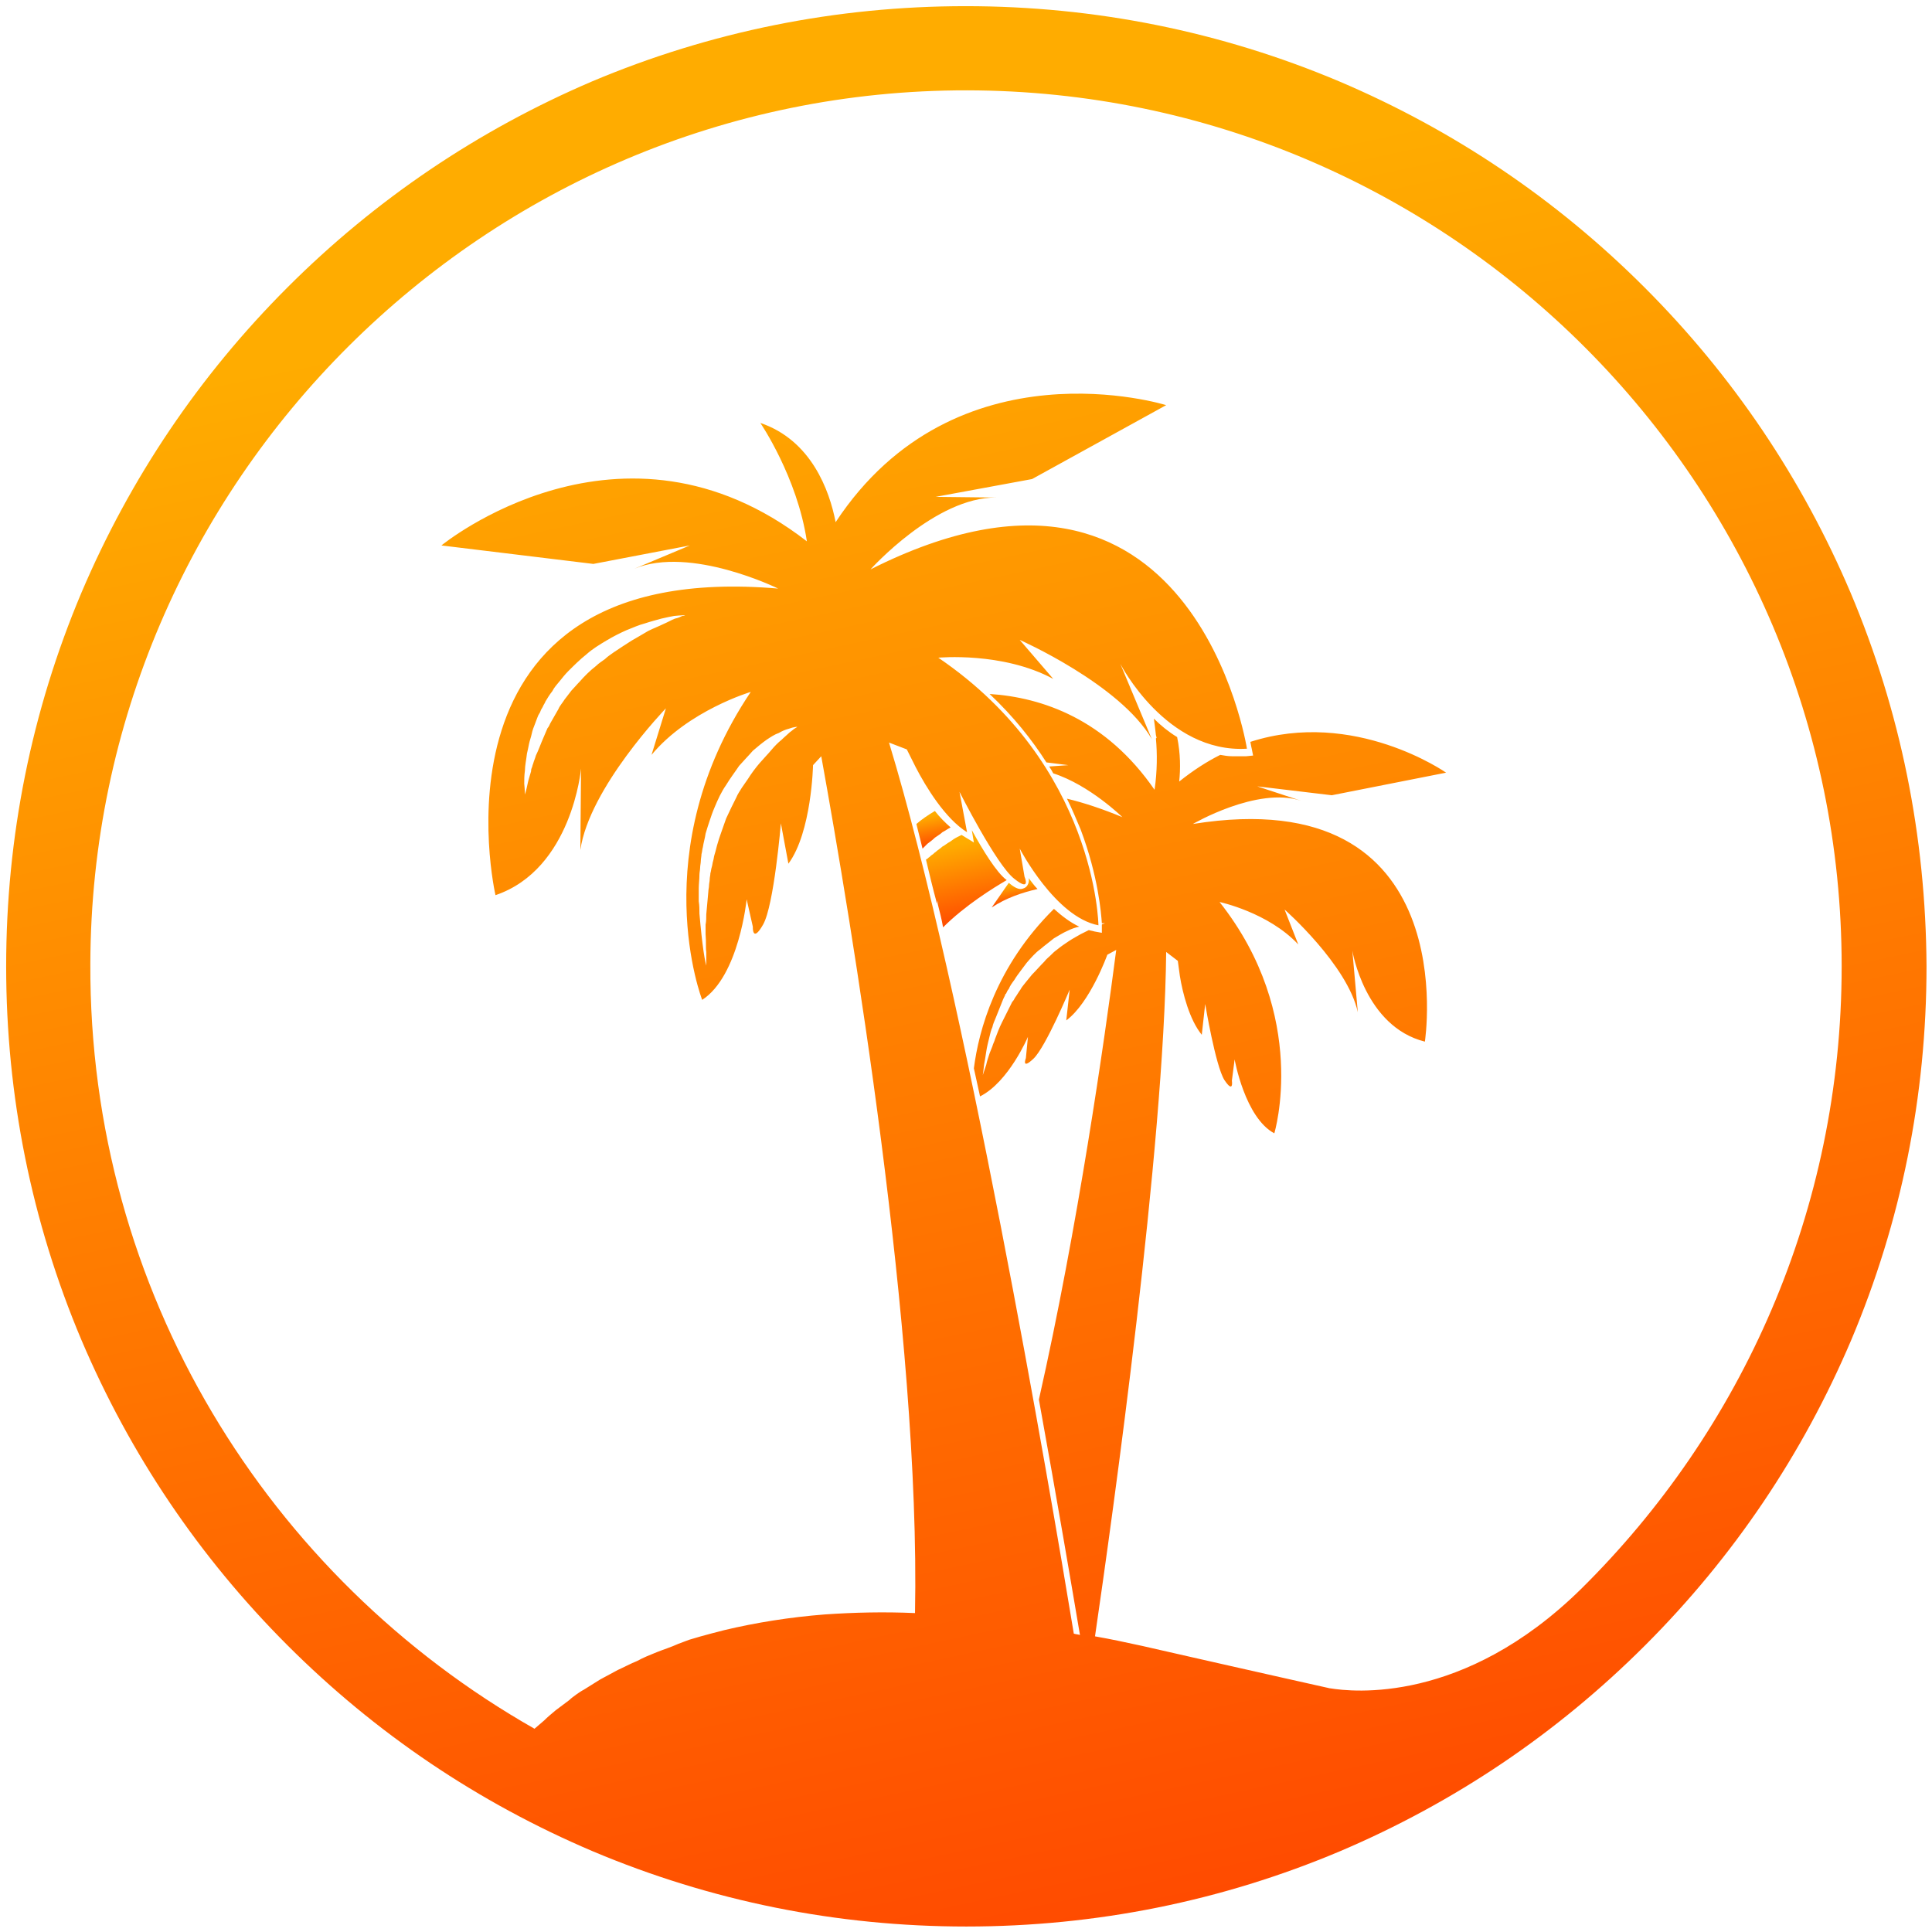 <svg xmlns="http://www.w3.org/2000/svg" xmlns:xlink="http://www.w3.org/1999/xlink" version="1.1" id="Camada_1" x="0px" y="0px" viewBox="0 0 28.23 28.23" style="enable-background:new 0 0 28.23 28.23;" xml:space="preserve">
<style type="text/css">
	.st0{fill:url(#XMLID_00000149356627528241696380000017003435658921904038_);}
	.st1{fill:url(#XMLID_00000143599090362768497330000004904656477205809311_);}
	.st2{fill:url(#XMLID_00000141415598227272428160000005635284107006947723_);}
	.st3{fill:url(#XMLID_00000181799251925454069930000004568092059461972652_);}
</style>
<g id="XMLID_00000082362953043993836410000017527799173317711244_">
	
		<linearGradient id="XMLID_00000093140341232185169460000010003649646532931722_" gradientUnits="userSpaceOnUse" x1="14.001" y1="12.174" x2="14.274" y2="13.453">
		<stop offset="0.119" style="stop-color:#FFAC00"/>
		<stop offset="1" style="stop-color:#FF4B00"/>
	</linearGradient>
	
		<path id="XMLID_00000097489283231385833020000001143845838364070028_" style="fill:url(#XMLID_00000093140341232185169460000010003649646532931722_);" d="   M14.2,12.13C14.19,12.13,14.19,12.13,14.2,12.13l0.03,0.18l-0.18-0.11c0,0,0,0,0,0c-0.02,0.01-0.04,0.02-0.06,0.03   c-0.04,0.02-0.07,0.04-0.11,0.07c-0.04,0.02-0.07,0.05-0.11,0.07c-0.03,0.03-0.07,0.05-0.1,0.08c-0.02,0.01-0.03,0.03-0.05,0.04   c-0.02,0.01-0.03,0.03-0.05,0.04c-0.01,0.01-0.02,0.02-0.04,0.03c0.05,0.21,0.1,0.42,0.16,0.64c0.01-0.02,0.02-0.04,0.02-0.04   l-0.01,0.04c0.03,0.12,0.06,0.23,0.08,0.35c0.32-0.32,0.74-0.58,0.93-0.69C14.56,12.75,14.36,12.42,14.2,12.13z"/>
	
		<linearGradient id="XMLID_00000058585373022205667280000003637256251029163684_" gradientUnits="userSpaceOnUse" x1="13.6" y1="11.861" x2="13.704" y2="12.349">
		<stop offset="0.119" style="stop-color:#FFAC00"/>
		<stop offset="1" style="stop-color:#FF4B00"/>
	</linearGradient>
	
		<path id="XMLID_00000156564591518373016740000002190991640371441048_" style="fill:url(#XMLID_00000058585373022205667280000003637256251029163684_);" d="   M13.66,12.24c0.04-0.03,0.08-0.05,0.11-0.08c0.04-0.02,0.08-0.05,0.12-0.07c-0.08-0.07-0.16-0.15-0.23-0.24   c-0.1,0.06-0.19,0.12-0.27,0.19c0.03,0.12,0.06,0.24,0.09,0.36c0.01-0.01,0.01-0.01,0.02-0.02c0.02-0.02,0.03-0.03,0.05-0.05   C13.59,12.3,13.63,12.27,13.66,12.24z"/>
	
		<linearGradient id="XMLID_00000051373215950152760000000014461027580307832717_" gradientUnits="userSpaceOnUse" x1="14.773" y1="12.888" x2="14.837" y2="13.186">
		<stop offset="0.119" style="stop-color:#FFAC00"/>
		<stop offset="1" style="stop-color:#FF4B00"/>
	</linearGradient>
	
		<path id="XMLID_00000057110097425513185350000002757721802609331643_" style="fill:url(#XMLID_00000051373215950152760000000014461027580307832717_);" d="   M15.01,12.94c-0.02,0.03-0.06,0.05-0.1,0.05c-0.04,0-0.1-0.03-0.17-0.09l-0.25,0.36c0.21-0.14,0.45-0.22,0.67-0.27   c-0.05-0.05-0.09-0.11-0.13-0.16C15.04,12.87,15.03,12.91,15.01,12.94z"/>
	
		<linearGradient id="XMLID_00000137826192481740986690000007793925460492077757_" gradientUnits="userSpaceOnUse" x1="11.187" y1="0.395" x2="17.046" y2="27.839">
		<stop offset="0.119" style="stop-color:#FFAC00"/>
		<stop offset="1" style="stop-color:#FF4B00"/>
	</linearGradient>
	
		<path id="XMLID_00000179635511692468777630000005848765483510622622_" style="fill:url(#XMLID_00000137826192481740986690000007793925460492077757_);" d="   M27.04,8.66c-0.71-1.67-1.72-3.17-3.01-4.46c-1.29-1.29-2.79-2.3-4.46-3.01c-1.73-0.73-3.57-1.1-5.46-1.1   c-1.89,0-3.73,0.37-5.46,1.1C6.99,1.9,5.49,2.91,4.2,4.2C2.91,5.49,1.9,6.99,1.19,8.66c-0.73,1.73-1.1,3.57-1.1,5.46   c0,1.89,0.37,3.73,1.1,5.46c0.71,1.67,1.72,3.17,3.01,4.46c1.29,1.29,2.79,2.3,4.46,3.01c1.73,0.73,3.57,1.1,5.46,1.1   c1.89,0,3.73-0.37,5.46-1.1c1.67-0.71,3.17-1.72,4.46-3.01c1.29-1.29,2.3-2.79,3.01-4.46c0.73-1.73,1.1-3.57,1.1-5.46   C28.14,12.22,27.77,10.39,27.04,8.66z M23.1,23.22c-1.72,1.69-3.35,1.5-3.66,1.45c-0.02,0-0.04-0.01-0.05-0.01   c-0.41-0.09-0.84-0.19-1.29-0.29c-0.45-0.1-0.92-0.21-1.41-0.32C16.46,24,16.23,23.95,16,23.91c0.26-1.78,1.01-7.14,1.04-10   l0.17,0.13c0,0,0.01,0.08,0.03,0.22c0.04,0.25,0.14,0.64,0.32,0.86l0.05-0.45c0,0,0.15,0.9,0.28,1.11   c0.14,0.21,0.11,0.01,0.11,0.01l0.04-0.31c0,0,0.15,0.85,0.58,1.08c0,0,0.52-1.71-0.8-3.38c0,0,0.71,0.15,1.15,0.62l-0.2-0.51   c0,0,0.92,0.81,1.07,1.5l-0.08-0.9c0,0,0.18,1.11,1.06,1.33c0,0,0.59-3.82-3.39-3.18c0,0,0.94-0.55,1.58-0.34l-0.64-0.21l1.09,0.13   l1.67-0.33c0,0-1.34-0.94-2.86-0.45c0.01,0.06,0.02,0.1,0.02,0.1l0.02,0.1l-0.1,0.01c-0.07,0-0.14,0-0.21,0h0   c-0.06,0-0.11-0.01-0.17-0.02c-0.2,0.1-0.4,0.23-0.6,0.39c0.02-0.18,0.02-0.41-0.03-0.65c-0.13-0.08-0.24-0.17-0.34-0.27   c0.01,0.07,0.02,0.15,0.03,0.24l0.01,0.04l-0.01,0.01c0.02,0.22,0.02,0.48-0.02,0.75c-0.71-1.03-1.64-1.35-2.41-1.4   c0.35,0.33,0.62,0.67,0.83,1l0.32,0.04l-0.28,0.02c0.02,0.03,0.04,0.06,0.06,0.1c0.53,0.17,1.01,0.64,1.01,0.64   c-0.29-0.12-0.56-0.21-0.81-0.27c0.08,0.16,0.14,0.31,0.2,0.45c0.26,0.69,0.3,1.23,0.31,1.37c0.03,0,0.05,0,0.05,0   s-0.01,0-0.03,0.01c-0.01,0-0.01,0-0.02,0.01c0,0.01,0,0.01,0,0.01l0,0.11l-0.11-0.02c-0.03-0.01-0.05-0.01-0.08-0.02   c-0.04,0.02-0.08,0.04-0.12,0.06c-0.05,0.03-0.11,0.06-0.17,0.1c-0.06,0.04-0.12,0.08-0.18,0.13c-0.03,0.02-0.06,0.05-0.09,0.08   c-0.03,0.03-0.06,0.05-0.09,0.09c-0.06,0.06-0.12,0.13-0.18,0.19c-0.03,0.04-0.06,0.07-0.09,0.11c-0.03,0.04-0.06,0.07-0.08,0.11   c-0.03,0.04-0.05,0.08-0.08,0.12c-0.01,0.02-0.02,0.04-0.04,0.06c-0.01,0.02-0.02,0.04-0.03,0.06c-0.01,0.02-0.02,0.04-0.03,0.06   c-0.01,0.02-0.02,0.04-0.03,0.06c-0.01,0.02-0.02,0.04-0.03,0.06c-0.01,0.02-0.02,0.04-0.03,0.06c-0.04,0.08-0.07,0.16-0.1,0.24   c-0.01,0.04-0.03,0.07-0.04,0.11c-0.01,0.02-0.01,0.03-0.02,0.05c-0.01,0.02-0.01,0.03-0.02,0.05c-0.02,0.06-0.04,0.12-0.05,0.17   c-0.03,0.09-0.05,0.15-0.05,0.15s0.01-0.06,0.02-0.16c0.01-0.05,0.02-0.11,0.03-0.18c0.01-0.07,0.03-0.15,0.05-0.23   c0.01-0.04,0.02-0.09,0.04-0.13c0.01-0.05,0.03-0.09,0.05-0.14c0.02-0.05,0.04-0.1,0.06-0.15c0.01-0.03,0.03-0.07,0.04-0.1   c0.01-0.03,0.03-0.06,0.04-0.09c0,0,0-0.01,0.01-0.01c0.01-0.02,0.02-0.05,0.04-0.07c0.02-0.05,0.05-0.09,0.08-0.13   c0.03-0.05,0.06-0.09,0.09-0.13c0.03-0.04,0.06-0.08,0.09-0.12c0.06-0.07,0.13-0.15,0.2-0.2c0.07-0.06,0.14-0.11,0.2-0.16   c0.07-0.04,0.13-0.08,0.2-0.11c0.06-0.03,0.12-0.05,0.17-0.06c-0.13-0.06-0.26-0.16-0.37-0.26c-0.85,0.84-1.1,1.78-1.17,2.33   c0.03,0.14,0.06,0.27,0.09,0.41c0.42-0.21,0.7-0.87,0.7-0.87l-0.03,0.31c0,0-0.07,0.18,0.11,0.01c0.18-0.17,0.53-1.01,0.53-1.01   l-0.05,0.45c0.35-0.26,0.6-0.96,0.6-0.96l0.13-0.07c-0.17,1.31-0.56,4.05-1.13,6.57c0.27,1.49,0.48,2.73,0.6,3.44   c-0.03-0.01-0.06-0.01-0.09-0.02c-0.36-2.19-1.59-9.37-2.7-13.02l0.26,0.1c0,0,0.05,0.1,0.13,0.26c0.15,0.29,0.43,0.75,0.75,0.95   l-0.11-0.59c0,0,0.54,1.07,0.8,1.27c0.25,0.2,0.15-0.03,0.15-0.03l-0.07-0.41c0,0,0.52,1,1.15,1.12c0,0-0.03-2.34-2.34-3.91   c0,0,0.94-0.09,1.68,0.31L14.9,9.35c0,0,1.47,0.65,1.93,1.45l-0.46-1.1c0,0,0.67,1.31,1.85,1.24c0,0-0.78-5-5.5-2.62   c0,0,0.95-1.06,1.84-1.05l-0.89-0.01L15.08,7l1.96-1.08c0,0-3.07-0.96-4.83,1.71c-0.09-0.47-0.36-1.2-1.1-1.45   c0,0,0.54,0.79,0.68,1.73c-2.71-2.1-5.34,0.06-5.34,0.06l2.22,0.27l1.41-0.27L9.27,8.31c0.82-0.34,2.1,0.29,2.1,0.29   c-5.27-0.45-4.13,4.48-4.13,4.48c1.12-0.38,1.25-1.85,1.25-1.85l-0.01,1.19c0.13-0.91,1.25-2.07,1.25-2.07l-0.21,0.68   c0.54-0.65,1.45-0.92,1.45-0.92c-1.56,2.32-0.71,4.5-0.71,4.5c0.54-0.35,0.65-1.47,0.65-1.47l0.09,0.4c0,0-0.01,0.25,0.15-0.03   c0.16-0.28,0.26-1.48,0.26-1.48l0.11,0.59c0.34-0.46,0.36-1.44,0.36-1.44L12,11.05c0.43,2.38,1.45,8.45,1.37,12.52   c-0.45-0.02-0.89-0.01-1.32,0.02c-0.51,0.04-1.01,0.12-1.47,0.23c-0.12,0.03-0.23,0.06-0.34,0.09c-0.06,0.02-0.11,0.03-0.17,0.05   c-0.05,0.02-0.11,0.04-0.16,0.06C9.8,24.07,9.7,24.1,9.6,24.14c-0.1,0.04-0.2,0.08-0.29,0.13c-0.1,0.04-0.19,0.09-0.28,0.13   c-0.04,0.02-0.09,0.05-0.13,0.07c-0.04,0.02-0.09,0.05-0.13,0.07c-0.08,0.05-0.16,0.1-0.24,0.15c-0.04,0.02-0.08,0.05-0.11,0.07   c-0.04,0.03-0.07,0.05-0.1,0.08c-0.07,0.05-0.13,0.1-0.2,0.15c-0.06,0.05-0.12,0.1-0.17,0.15c-0.05,0.04-0.09,0.08-0.14,0.12   c-3.89-2.21-6.51-6.39-6.49-11.18C1.34,7.04,7.1,1.31,14.13,1.32c7.05,0.01,12.78,5.75,12.78,12.8   C26.91,17.68,25.45,20.9,23.1,23.22z M10.32,13.91c0,0.13,0,0.2,0,0.2s-0.02-0.07-0.04-0.21c-0.01-0.07-0.02-0.15-0.03-0.24   c-0.01-0.09-0.02-0.2-0.03-0.31c0-0.06,0-0.12-0.01-0.18c0-0.06,0-0.12,0-0.19c0-0.06,0.01-0.13,0.01-0.2   c0-0.03,0.01-0.07,0.01-0.1c0-0.03,0.01-0.07,0.01-0.1c0-0.03,0.01-0.07,0.01-0.1c0.01-0.03,0.01-0.07,0.02-0.1   c0.01-0.07,0.03-0.13,0.04-0.2c0.02-0.07,0.04-0.13,0.06-0.19c0.02-0.06,0.04-0.12,0.07-0.19c0.05-0.12,0.1-0.23,0.17-0.33   c0.06-0.1,0.13-0.19,0.19-0.28c0.07-0.08,0.14-0.15,0.2-0.22c0.07-0.06,0.13-0.11,0.2-0.16c0.06-0.04,0.12-0.08,0.18-0.1   c0.05-0.03,0.1-0.05,0.14-0.06c0.08-0.03,0.13-0.03,0.13-0.03s-0.01,0.01-0.03,0.02c-0.02,0.01-0.05,0.04-0.08,0.06   c-0.03,0.03-0.08,0.07-0.12,0.11c-0.05,0.04-0.1,0.09-0.15,0.15c-0.05,0.06-0.11,0.12-0.17,0.19c-0.06,0.07-0.12,0.15-0.17,0.23   c-0.03,0.04-0.06,0.09-0.09,0.13c-0.03,0.05-0.06,0.09-0.08,0.14c-0.05,0.1-0.1,0.2-0.15,0.31c-0.02,0.06-0.04,0.11-0.06,0.17   c-0.02,0.06-0.04,0.11-0.06,0.18c-0.02,0.06-0.03,0.12-0.05,0.18c-0.01,0.03-0.01,0.06-0.02,0.09c-0.01,0.03-0.01,0.06-0.02,0.09   c-0.01,0.03-0.01,0.06-0.02,0.09c0,0.03-0.01,0.06-0.01,0.09c0,0.03-0.01,0.06-0.01,0.09c0,0.03-0.01,0.06-0.01,0.09   c-0.01,0.12-0.02,0.23-0.03,0.33c0,0.05,0,0.1-0.01,0.15c0,0.02,0,0.05,0,0.07c0,0.02,0,0.05,0,0.07   C10.32,13.77,10.31,13.85,10.32,13.91z M10.01,8.99c0,0-0.01,0.01-0.04,0.01C9.95,9.01,9.91,9.03,9.86,9.04   C9.81,9.06,9.76,9.09,9.69,9.12c-0.06,0.03-0.14,0.06-0.22,0.1C9.4,9.26,9.32,9.31,9.23,9.36C9.15,9.41,9.06,9.47,8.97,9.53   c-0.04,0.03-0.09,0.06-0.13,0.1C8.8,9.66,8.75,9.69,8.71,9.73C8.62,9.8,8.54,9.88,8.47,9.96C8.43,10,8.39,10.05,8.35,10.09   c-0.03,0.04-0.07,0.09-0.1,0.13c-0.03,0.05-0.07,0.09-0.09,0.14c-0.01,0.02-0.03,0.05-0.04,0.07c-0.01,0.02-0.03,0.05-0.04,0.07   c-0.01,0.02-0.03,0.05-0.04,0.07c-0.01,0.02-0.02,0.05-0.04,0.07c-0.01,0.02-0.02,0.05-0.03,0.07c-0.01,0.02-0.02,0.05-0.03,0.07   c-0.04,0.09-0.07,0.18-0.11,0.26c-0.01,0.04-0.03,0.08-0.04,0.12c-0.01,0.02-0.01,0.04-0.02,0.06c-0.01,0.02-0.01,0.04-0.01,0.05   c-0.02,0.07-0.04,0.13-0.05,0.18c-0.02,0.1-0.04,0.16-0.04,0.16s0-0.06-0.01-0.16c0-0.05,0-0.12,0.01-0.19   c0-0.07,0.02-0.16,0.03-0.25c0.01-0.04,0.02-0.09,0.03-0.14c0.01-0.05,0.03-0.1,0.04-0.15c0.01-0.05,0.03-0.1,0.05-0.15   c0.01-0.03,0.02-0.05,0.03-0.08c0.01-0.03,0.02-0.05,0.04-0.08c0.01-0.03,0.02-0.05,0.04-0.08c0.01-0.03,0.03-0.05,0.04-0.08   c0.03-0.05,0.06-0.1,0.1-0.15C8.1,10.04,8.14,10,8.18,9.95C8.22,9.9,8.26,9.85,8.3,9.81c0.09-0.09,0.17-0.17,0.27-0.25   c0.09-0.08,0.19-0.14,0.29-0.2c0.1-0.06,0.2-0.11,0.29-0.15c0.1-0.04,0.19-0.08,0.27-0.1c0.09-0.03,0.17-0.05,0.24-0.07   C9.74,9.02,9.8,9.01,9.85,9C9.95,8.99,10.01,8.99,10.01,8.99z"/>
</g>
</svg>